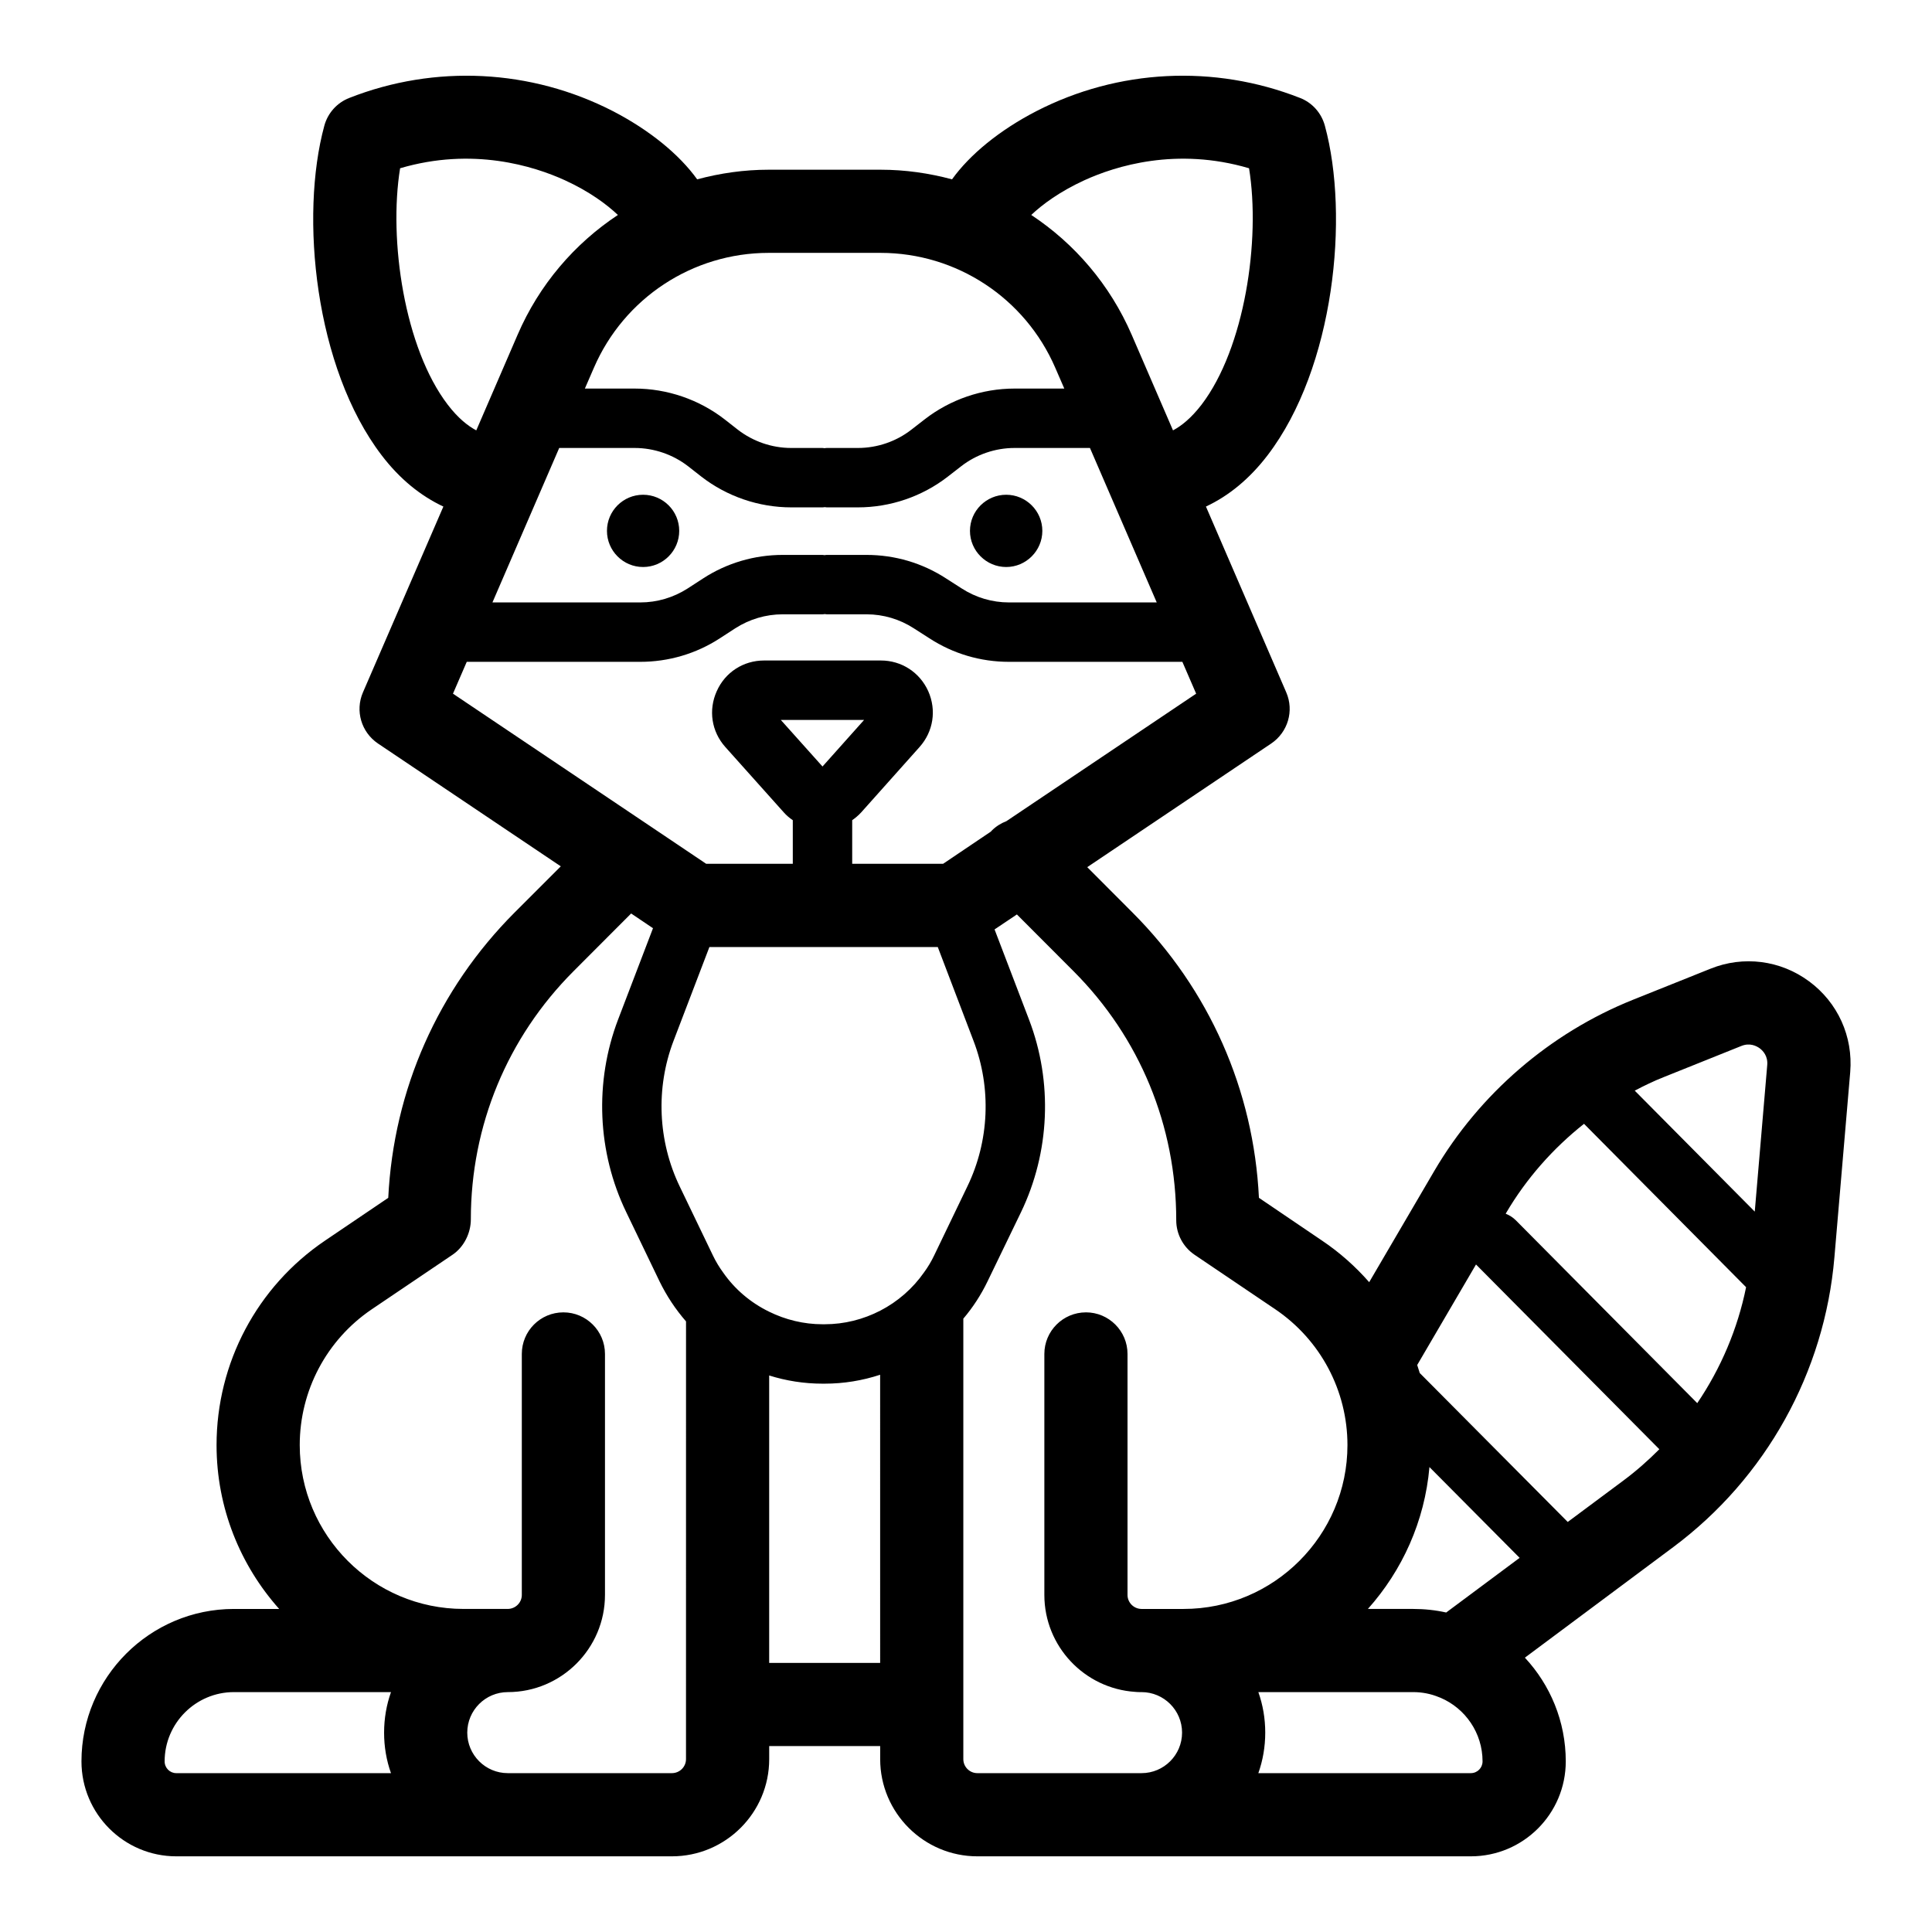 <?xml version="1.0" encoding="UTF-8"?>
<!-- Uploaded to: ICON Repo, www.iconrepo.com, Generator: ICON Repo Mixer Tools -->
<svg fill="#000000" width="800px" height="800px" version="1.1" viewBox="144 144 512 512" xmlns="http://www.w3.org/2000/svg">
 <g>
  <path d="m623.42 404.06c-7.59-5.606-17.383-6.863-26.137-3.336l-20.594 8.25c-21.945 8.816-40.59 24.906-52.555 45.281l-17.285 29.535c-3.621-4.125-7.809-7.871-12.5-11.02l-16.719-11.336c-1.387-28.559-13.16-55.23-33.504-75.602l-11.996-12.027 48.773-32.777c4.41-2.992 6.078-8.66 3.969-13.539l-21.285-49.246c6.047-2.832 11.555-7.336 16.344-13.602 17.727-23.207 21.695-63.418 15.176-87.316-0.914-3.371-3.336-6.109-6.582-7.367-22.734-8.941-48.207-7.652-69.871 3.496-9.762 5.039-17.633 11.492-22.355 18.074-6.078-1.637-12.438-2.551-18.926-2.551h-29.66c-6.519 0-12.848 0.914-18.957 2.551-4.723-6.582-12.594-13.035-22.324-18.074-21.695-11.148-47.137-12.438-69.871-3.496-3.242 1.258-5.699 4-6.613 7.367-6.519 23.898-2.551 64.109 15.207 87.348 4.754 6.234 10.297 10.738 16.344 13.57l-21.316 49.246c-2.109 4.879-0.441 10.547 3.969 13.539l48.461 32.559-12.25 12.25c-20.277 20.34-32.055 46.918-33.473 75.602l-16.75 11.336c-18.012 12.188-28.75 32.434-28.75 54.191 0 16.656 6.297 31.867 16.594 43.422h-11.996c-22.262 0-40.398 18.137-40.398 40.398 0 13.887 11.273 25.16 25.129 25.16h131.34c14.234 0 25.789-11.555 25.789-25.758v-3.465h29.41v3.465c0 14.199 11.555 25.758 25.758 25.758h130.77c13.887 0 25.16-11.273 25.16-25.16 0-10.613-4.125-20.277-10.832-27.488l39.297-29.285c24.562-18.293 40.148-46.32 42.73-76.832l4.188-49.059c0.781-9.449-3.281-18.426-10.902-24.062zm-192.05-212.29c8.281-3.777 24.402-8.848 43.641-3.18 3.086 19.02-1.133 47.641-12.594 62.66-2.769 3.59-5.352 5.637-7.559 6.801l-10.957-25.348c-5.731-13.227-15.082-24.121-26.609-31.738 2.965-2.801 7.562-6.203 14.078-9.195zm19.176 111.88h-39.172c-4.441 0-8.785-1.289-12.531-3.715l-4.125-2.644c-6.297-4.094-13.57-6.234-21.066-6.234h-10.547c-0.188 0-0.379 0.031-0.566 0.062-0.188-0.031-0.379-0.062-0.566-0.062h-10.547c-7.496 0-14.801 2.141-21.098 6.234l-4.125 2.676c-3.746 2.394-8.062 3.684-12.531 3.684h-39.172l17.695-40.934h19.996c5.102 0 10.141 1.73 14.168 4.848l3.496 2.738c6.769 5.258 15.242 8.156 23.805 8.156h8.312c0.188 0 0.379-0.031 0.566-0.062 0.188 0.031 0.379 0.062 0.566 0.062h8.281c8.598 0 17.035-2.898 23.805-8.156l3.527-2.738c4-3.117 9.035-4.848 14.137-4.848h19.996zm-102.84-92.637h29.66c20.121 0 38.289 11.965 46.289 30.449l2.394 5.512h-13.195c-8.598 0-17.035 2.898-23.805 8.156l-3.527 2.738c-4 3.117-9.035 4.848-14.137 4.848h-8.281c-0.188 0-0.379 0.031-0.566 0.062-0.188-0.031-0.379-0.062-0.566-0.062h-8.312c-5.102 0-10.109-1.73-14.137-4.848l-3.496-2.738c-6.769-5.258-15.242-8.156-23.836-8.156h-13.195l2.394-5.512c7.996-18.484 26.164-30.449 46.316-30.449zm-97.676-22.422c19.238-5.668 35.395-0.598 43.676 3.18 6.519 2.992 11.082 6.391 14.043 9.195-11.523 7.621-20.875 18.516-26.574 31.738l-10.957 25.348c-2.203-1.164-4.816-3.211-7.559-6.801-11.492-15.02-15.715-43.641-12.629-62.66zm14.012 139.24 3.652-8.438h45.973c7.496 0 14.801-2.141 21.098-6.234l4.125-2.676c3.746-2.394 8.062-3.684 12.531-3.684h10.547c0.188 0 0.379-0.031 0.566-0.062 0.188 0.031 0.379 0.062 0.566 0.062h10.547c4.441 0 8.785 1.289 12.531 3.715l4.125 2.644c6.297 4.094 13.57 6.234 21.066 6.234h45.973l3.652 8.438-50.191 33.723-0.094 0.062c-1.387 0.535-2.738 1.355-3.871 2.488-0.062 0.062-0.125 0.156-0.219 0.25l-0.125 0.094-12.562 8.469h-24.09v-11.555c0.852-0.598 1.668-1.289 2.394-2.078l15.461-17.32c3.652-4.094 4.535-9.762 2.297-14.801-2.266-5.008-7.086-8.125-12.562-8.125h-30.922c-5.512 0-10.328 3.117-12.562 8.125-2.266 5.039-1.387 10.707 2.266 14.801l15.492 17.32c0.691 0.789 1.512 1.48 2.394 2.078v11.555h-22.953l-15.176-10.203c-0.031-0.031-0.062-0.031-0.094-0.062zm97.93 19.301-11.051-12.344h22.074zm-114.36 266.77h-56.898c-1.699 0-3.086-1.387-3.086-3.117 0-10.109 8.25-18.359 18.359-18.359h41.629c-1.195 3.371-1.828 6.992-1.828 10.738-0.004 3.75 0.625 7.371 1.824 10.738zm78.184-3.715c0 2.047-1.668 3.715-3.746 3.715h-43.484c-5.918 0-10.738-4.816-10.738-10.738 0-5.918 4.816-10.738 10.738-10.738 14.199 0 25.758-11.555 25.758-25.758v-63.859c0-6.078-4.945-11.02-11.02-11.02-6.109 0-11.02 4.945-11.02 11.02v63.859c0 2.047-1.668 3.684-3.684 3.715h-0.031-11.746c-23.93 0-43.391-19.492-43.391-43.422 0-14.422 7.117-27.867 19.051-35.961l21.445-14.484c3.023-2.047 4.848-5.731 4.848-9.383 0-24.812 9.668-48.176 27.207-65.746l15.273-15.305 5.793 3.906-9.258 24.215c-6.297 16.531-5.512 35.141 2.172 51.043l8.816 18.324c1.891 3.871 4.25 7.43 7.023 10.613zm51.453-25.504h-29.41v-76.168c4.504 1.418 9.258 2.172 14.137 2.172h0.566c5.07 0 10.012-0.82 14.703-2.363zm11.617-103.47c-2.992 4.281-6.992 7.746-11.555 10.109-4.504 2.332-9.539 3.621-14.77 3.621h-0.566c-4.977 0-9.824-1.195-14.168-3.336-4.848-2.363-9.07-5.918-12.156-10.359-1.039-1.418-1.953-2.93-2.707-4.504l-8.816-18.324c-5.793-12.027-6.391-26.105-1.637-38.574l9.508-24.875h60.52l9.477 24.875c4.785 12.469 4.188 26.543-1.637 38.574l-8.816 18.324c-0.754 1.57-1.637 3.051-2.676 4.469zm42.918 10.578c-6.078 0-11.02 4.945-11.02 11.02v63.859c0 13.633 10.645 24.812 24.059 25.695 0.379 0.031 0.754 0.062 1.133 0.062h0.566c5.918 0 10.738 4.816 10.738 10.738 0 5.918-4.816 10.738-10.738 10.738h-43.516c-2.047 0-3.715-1.668-3.715-3.715v-116.73c2.519-2.961 4.691-6.297 6.422-9.887l8.848-18.293c7.684-15.934 8.469-34.543 2.141-51.074l-9.133-23.898 5.918-3.969 15.02 15.051c17.539 17.57 27.207 40.934 27.207 66 0 3.652 1.828 7.086 4.848 9.133l21.445 14.484c11.934 8.094 19.082 21.539 19.082 35.961 0 23.93-19.492 43.422-43.422 43.422h-11.18c-2.047-0.031-3.684-1.699-3.684-3.715v-63.859c0-6.082-4.941-11.027-11.02-11.027zm101.99 122.11h-56.301c1.195-3.371 1.828-6.992 1.828-10.738s-0.629-7.367-1.828-10.738h41.027c2.426 0 4.754 0.473 6.863 1.355 0.125 0.062 0.285 0.094 0.41 0.156 6.551 2.801 11.117 9.32 11.117 16.848 0 1.734-1.387 3.117-3.117 3.117zm-6.519-42.57c-2.801-0.629-5.731-0.945-8.754-0.945h-11.996c9.102-10.203 15.051-23.207 16.312-37.598l23.898 24.059zm46.98-34.984-14.77 10.988-39.047-39.297c-0.031-0.062-0.094-0.094-0.156-0.125-0.219-0.754-0.473-1.48-0.691-2.172l15.586-26.641 48.586 48.965c-2.957 2.961-6.109 5.762-9.508 8.281zm19.555-20.496-48.051-48.43c-0.789-0.789-1.73-1.387-2.707-1.762l0.125-0.25c5.352-9.102 12.406-17.066 20.625-23.586l42.949 43.297c-2.238 11.051-6.676 21.473-12.941 30.73zm15.238-50.762-31.805-32.055c2.519-1.324 5.039-2.551 7.684-3.59l20.562-8.25c2.266-0.914 4 0 4.848 0.598 0.852 0.629 2.234 2.047 2.016 4.473z"/>
  <path d="m420.23 284.69c0 5.258-4.312 9.574-9.574 9.574-5.289 0-9.605-4.312-9.605-9.574 0-5.289 4.312-9.574 9.605-9.574 5.258 0.004 9.574 4.285 9.574 9.574z"/>
  <path d="m324 284.69c0 5.258-4.281 9.574-9.574 9.574-5.289 0-9.574-4.312-9.574-9.574 0-5.289 4.281-9.574 9.574-9.574 5.289 0.004 9.574 4.285 9.574 9.574z"/>
 </g>
</svg>